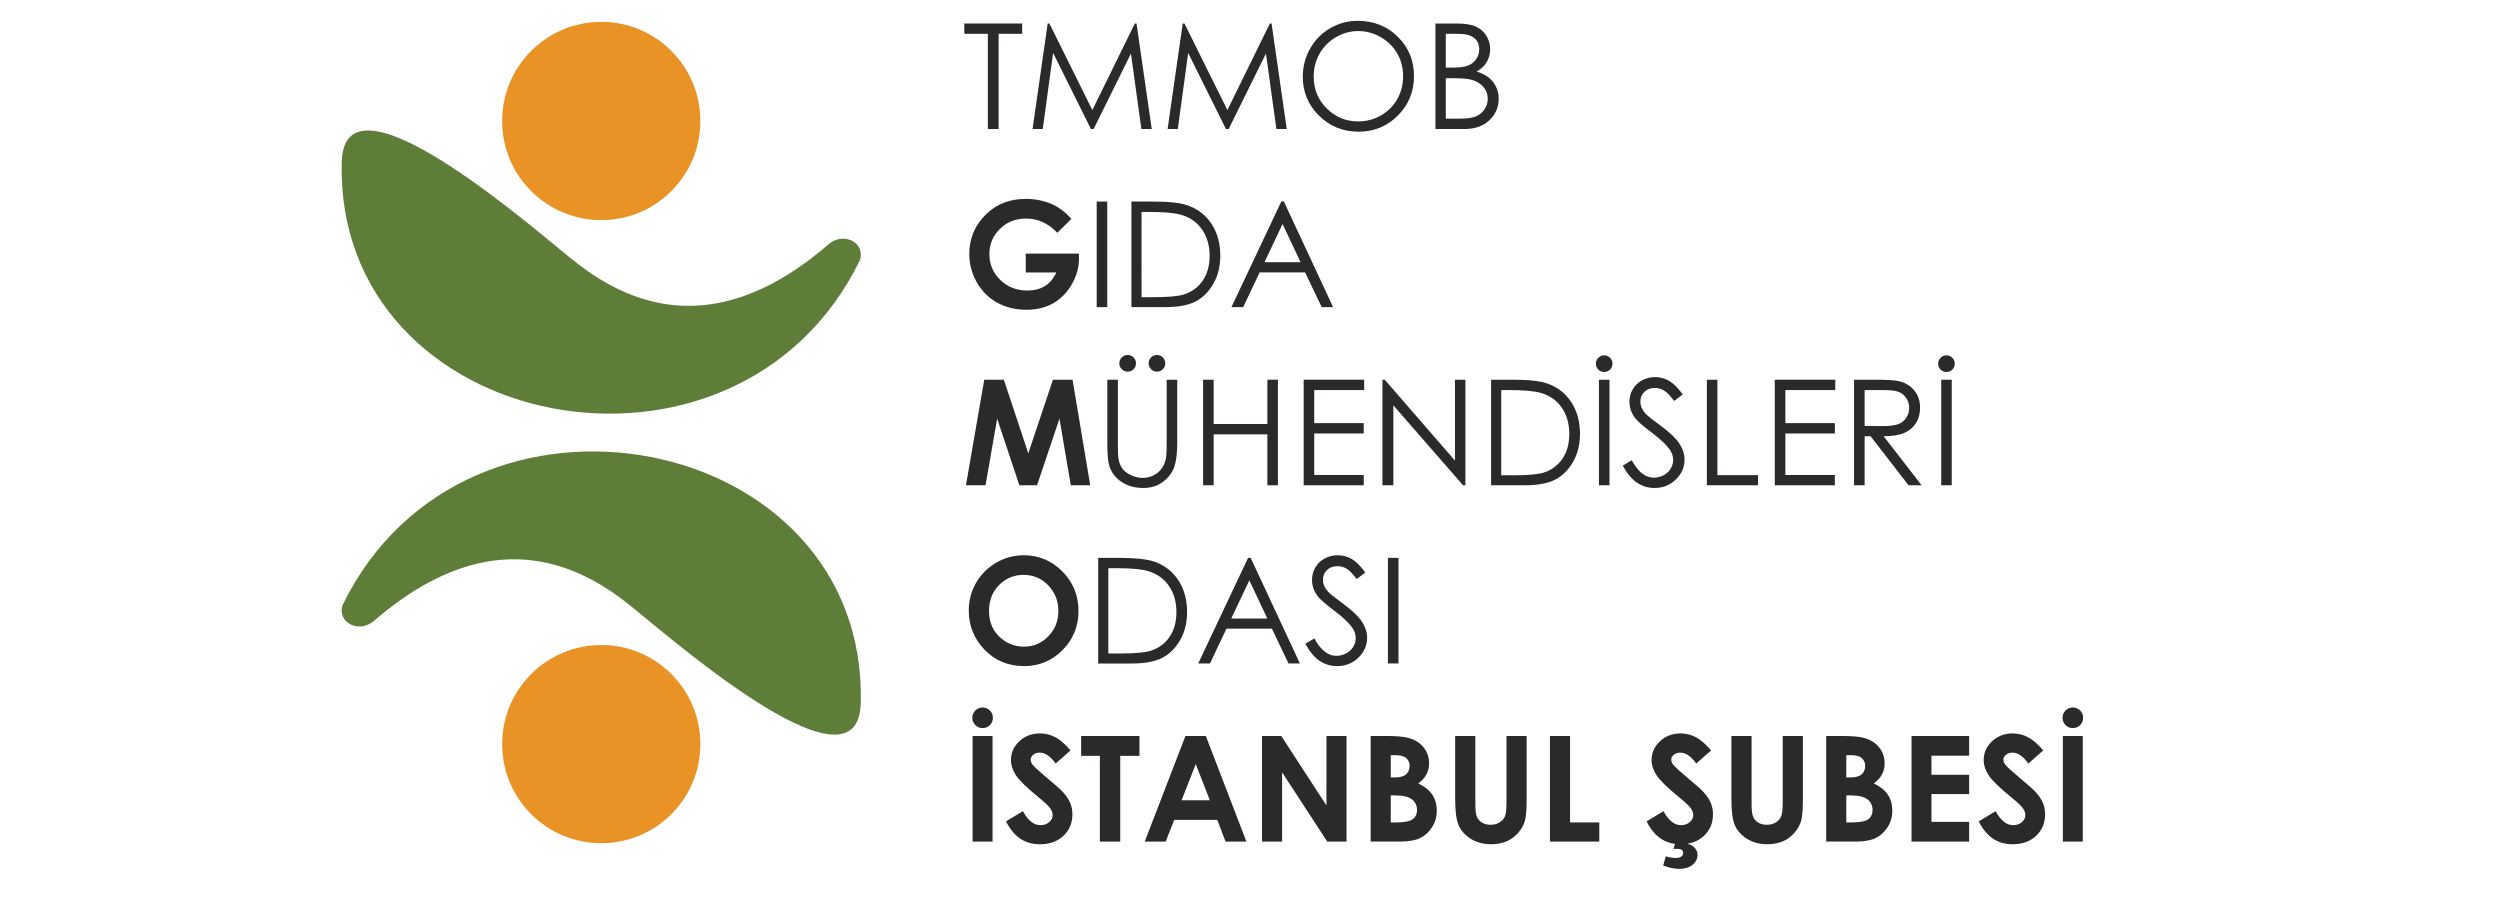 <?xml version="1.0" encoding="utf-8"?>
<!-- Generator: Adobe Illustrator 15.1.0, SVG Export Plug-In . SVG Version: 6.00 Build 0)  -->
<!DOCTYPE svg PUBLIC "-//W3C//DTD SVG 1.1//EN" "http://www.w3.org/Graphics/SVG/1.1/DTD/svg11.dtd">
<svg version="1.1" id="katman_1" xmlns="http://www.w3.org/2000/svg" xmlns:xlink="http://www.w3.org/1999/xlink" x="0px" y="0px"
	 width="120px" height="44px" viewBox="0 0 120 44" enable-background="new 0 0 120 44" xml:space="preserve">
<path fill-rule="evenodd" clip-rule="evenodd" fill="#5D7D39" d="M41.277,12.487c0.271-0.829-0.755-1.373-1.48-0.783
	c-5.191,4.502-9.309,3.133-12.16,0.884c-1.382-1.045-11.09-9.743-11.232-4.834C16.04,20.84,35.351,24.65,41.277,12.487"/>
<path fill-rule="evenodd" clip-rule="evenodd" fill="#E99326" d="M28.86,1.049c2.628,0,4.758,2.132,4.758,4.76
	s-2.129,4.756-4.758,4.756c-2.627,0-4.759-2.127-4.759-4.756S26.233,1.049,28.86,1.049"/>
<path fill-rule="evenodd" clip-rule="evenodd" fill="#5D7D39" d="M16.445,29.041c-0.273,0.826,0.753,1.373,1.479,0.783
	c5.192-4.504,9.309-3.135,12.161-0.887c1.382,1.047,11.09,9.744,11.23,4.834C41.681,20.684,22.371,16.874,16.445,29.041"/>
<path fill-rule="evenodd" clip-rule="evenodd" fill="#E99326" d="M28.86,40.473c-2.627,0-4.757-2.127-4.757-4.756
	s2.129-4.756,4.757-4.756c2.628,0,4.758,2.127,4.758,4.756S31.489,40.473,28.86,40.473"/>
<g>
	<path fill="#2B2929" d="M46.288,1.623V1.128h2.776v0.495h-1.13v4.57h-0.516v-4.57H46.288z"/>
	<path fill="#2B2929" d="M49.563,6.193l0.726-5.065h0.083l2.06,4.156l2.04-4.156h0.081l0.73,5.065h-0.497l-0.501-3.622l-1.791,3.622
		h-0.13L50.55,2.542l-0.497,3.651H49.563z"/>
	<path fill="#2B2929" d="M56.045,6.193l0.726-5.065h0.083l2.06,4.156l2.04-4.156h0.081l0.729,5.065h-0.497l-0.501-3.622
		l-1.791,3.622h-0.13l-1.813-3.651l-0.497,3.651H56.045z"/>
	<path fill="#2B2929" d="M65.17,1c0.768,0,1.409,0.256,1.927,0.767c0.517,0.511,0.775,1.142,0.775,1.892
		c0,0.74-0.258,1.369-0.774,1.887c-0.516,0.517-1.144,0.775-1.886,0.775c-0.752,0-1.386-0.258-1.903-0.773
		c-0.517-0.513-0.775-1.134-0.775-1.866c0-0.487,0.118-0.938,0.354-1.354c0.235-0.415,0.557-0.74,0.963-0.975
		C64.257,1.118,64.696,1,65.17,1z M65.192,1.491c-0.375,0-0.73,0.099-1.066,0.292c-0.336,0.198-0.598,0.46-0.786,0.792
		c-0.188,0.33-0.282,0.699-0.282,1.105c0,0.602,0.208,1.111,0.625,1.525c0.418,0.417,0.921,0.623,1.51,0.623
		c0.394,0,0.757-0.095,1.092-0.287c0.334-0.192,0.595-0.451,0.782-0.781c0.188-0.332,0.282-0.699,0.282-1.105
		c0-0.4-0.094-0.765-0.282-1.088c-0.188-0.326-0.451-0.585-0.791-0.784C65.936,1.59,65.574,1.491,65.192,1.491z"/>
	<path fill="#2B2929" d="M68.901,1.128H69.9c0.402,0,0.711,0.045,0.927,0.142c0.217,0.095,0.387,0.241,0.512,0.439
		c0.125,0.198,0.188,0.417,0.188,0.658c0,0.225-0.056,0.431-0.165,0.614c-0.109,0.186-0.271,0.336-0.483,0.45
		c0.263,0.088,0.466,0.196,0.608,0.315c0.141,0.12,0.252,0.266,0.33,0.437c0.08,0.171,0.119,0.356,0.119,0.557
		c0,0.406-0.148,0.75-0.446,1.031c-0.297,0.282-0.696,0.422-1.197,0.422h-1.392V1.128z M69.398,1.623v1.623h0.29
		c0.352,0,0.61-0.033,0.775-0.097c0.166-0.066,0.297-0.169,0.395-0.311c0.097-0.142,0.145-0.299,0.145-0.47
		c0-0.233-0.081-0.414-0.243-0.546c-0.162-0.132-0.42-0.198-0.774-0.198H69.398z M69.398,3.754v1.942h0.628
		c0.37,0,0.641-0.035,0.814-0.107c0.172-0.074,0.31-0.186,0.415-0.34c0.104-0.155,0.157-0.32,0.157-0.499
		c0-0.225-0.073-0.423-0.221-0.587c-0.147-0.169-0.35-0.285-0.607-0.347c-0.172-0.041-0.472-0.062-0.901-0.062H69.398z"/>
</g>
<g>
	<path fill="#2B2929" d="M51.43,10.504l-0.679,0.67c-0.43-0.456-0.931-0.683-1.503-0.683c-0.499,0-0.917,0.165-1.253,0.497
		c-0.336,0.332-0.505,0.732-0.505,1.206c0,0.488,0.175,0.903,0.525,1.243c0.35,0.34,0.78,0.509,1.292,0.509
		c0.333,0,0.614-0.07,0.843-0.21s0.414-0.359,0.554-0.658h-1.468v-0.905h2.549l0.007,0.215c0,0.441-0.116,0.861-0.345,1.257
		c-0.229,0.4-0.527,0.701-0.892,0.911c-0.365,0.208-0.794,0.313-1.285,0.313c-0.525,0-0.995-0.116-1.407-0.342
		c-0.413-0.229-0.738-0.555-0.979-0.977c-0.24-0.423-0.359-0.878-0.359-1.369c0-0.668,0.222-1.253,0.665-1.748
		c0.526-0.589,1.21-0.886,2.052-0.886c0.441,0,0.854,0.082,1.237,0.247C50.803,9.931,51.12,10.167,51.43,10.504z"/>
</g>
<g>
	<path fill="#2B2929" d="M52.641,9.675h0.506v5.067h-0.506V9.675z"/>
	<path fill="#2B2929" d="M54.308,14.742V9.675h1.05c0.758,0,1.308,0.062,1.65,0.184c0.491,0.171,0.875,0.472,1.151,0.897
		c0.277,0.424,0.415,0.93,0.415,1.517c0,0.507-0.109,0.955-0.329,1.34c-0.22,0.386-0.504,0.672-0.854,0.854
		c-0.351,0.186-0.841,0.276-1.472,0.276H54.308z M54.793,14.264h0.585c0.701,0,1.187-0.045,1.458-0.132
		c0.38-0.124,0.68-0.346,0.899-0.668c0.217-0.321,0.327-0.717,0.327-1.183c0-0.486-0.119-0.907-0.354-1.253
		c-0.237-0.346-0.566-0.582-0.989-0.711c-0.316-0.097-0.839-0.144-1.566-0.144h-0.359V14.264z"/>
	<path fill="#2B2929" d="M61.627,9.675l2.362,5.067h-0.547l-0.797-1.666h-2.183l-0.789,1.666h-0.565l2.394-5.067H61.627z
		 M61.563,10.751l-0.868,1.835h1.732L61.563,10.751z"/>
</g>
<g>
	<path fill="#2B2929" d="M47.244,18.226h0.94l1.174,3.534l1.185-3.534h0.939l0.849,5.067h-0.933l-0.543-3.199l-1.076,3.199h-0.849
		l-1.067-3.199l-0.557,3.199h-0.94L47.244,18.226z"/>
</g>
<g>
	<path fill="#2B2929" d="M53.153,18.226h0.506v3.06c0,0.363,0.007,0.589,0.021,0.678c0.025,0.2,0.083,0.366,0.175,0.501
		c0.092,0.137,0.233,0.248,0.424,0.338c0.19,0.092,0.382,0.137,0.575,0.137c0.168,0,0.329-0.037,0.482-0.107
		c0.153-0.07,0.282-0.17,0.385-0.297c0.104-0.126,0.179-0.279,0.228-0.458c0.034-0.128,0.051-0.392,0.051-0.792v-3.06h0.506v3.06
		c0,0.454-0.044,0.818-0.132,1.097c-0.089,0.279-0.266,0.521-0.531,0.729c-0.265,0.207-0.586,0.311-0.962,0.311
		c-0.408,0-0.759-0.1-1.05-0.293c-0.292-0.195-0.487-0.453-0.586-0.775c-0.062-0.197-0.093-0.553-0.093-1.068V18.226z
		 M54.127,17.039c0.11,0,0.205,0.04,0.283,0.118c0.078,0.079,0.117,0.171,0.117,0.283c0,0.111-0.039,0.204-0.117,0.282
		c-0.078,0.078-0.172,0.118-0.283,0.118c-0.11,0-0.204-0.04-0.282-0.118c-0.077-0.079-0.117-0.171-0.117-0.282
		c0-0.111,0.04-0.204,0.117-0.283C53.923,17.078,54.018,17.039,54.127,17.039z M55.534,17.039c0.11,0,0.204,0.04,0.282,0.118
		c0.078,0.079,0.117,0.171,0.117,0.283c0,0.111-0.039,0.204-0.117,0.282c-0.078,0.078-0.172,0.118-0.282,0.118
		s-0.205-0.04-0.283-0.118c-0.078-0.079-0.117-0.171-0.117-0.282c0-0.111,0.039-0.204,0.117-0.283
		C55.329,17.078,55.423,17.039,55.534,17.039z"/>
	<path fill="#2B2929" d="M57.748,18.226h0.507v2.127h2.579v-2.127h0.506v5.067h-0.506v-2.444h-2.579v2.444h-0.507V18.226z"/>
	<path fill="#2B2929" d="M62.576,18.226h2.903v0.497h-2.396v1.587h2.376v0.497h-2.376v1.992h2.376v0.494h-2.883V18.226z"/>
	<path fill="#2B2929" d="M66.357,23.293v-5.067h0.11l3.372,3.884v-3.884h0.5v5.067h-0.113l-3.345-3.836v3.836H66.357z"/>
	<path fill="#2B2929" d="M71.572,23.293v-5.067h1.051c0.757,0,1.308,0.062,1.65,0.184c0.49,0.171,0.875,0.472,1.151,0.897
		c0.276,0.424,0.415,0.93,0.415,1.517c0,0.507-0.109,0.955-0.329,1.34c-0.22,0.385-0.504,0.672-0.854,0.854
		c-0.351,0.186-0.841,0.275-1.472,0.275H71.572z M72.058,22.814h0.586c0.701,0,1.187-0.045,1.457-0.131
		c0.381-0.123,0.681-0.347,0.899-0.668c0.217-0.322,0.326-0.718,0.326-1.184c0-0.486-0.118-0.907-0.354-1.253
		c-0.237-0.346-0.565-0.582-0.988-0.711c-0.316-0.097-0.839-0.144-1.566-0.144h-0.359V22.814z"/>
	<path fill="#2B2929" d="M77,17.055c0.11,0,0.204,0.042,0.283,0.12c0.078,0.076,0.116,0.171,0.116,0.28
		c0,0.111-0.038,0.206-0.116,0.285c-0.079,0.076-0.173,0.115-0.283,0.115s-0.204-0.039-0.282-0.115
		c-0.078-0.079-0.117-0.173-0.117-0.285c0-0.109,0.039-0.204,0.117-0.28C76.796,17.097,76.89,17.055,77,17.055z M76.749,18.226
		h0.506v5.067h-0.506V18.226z"/>
	<path fill="#2B2929" d="M77.892,22.35l0.432-0.258c0.303,0.559,0.653,0.836,1.05,0.836c0.17,0,0.33-0.039,0.479-0.117
		c0.149-0.08,0.263-0.186,0.341-0.32c0.079-0.133,0.118-0.273,0.118-0.422c0-0.17-0.058-0.337-0.173-0.5
		c-0.158-0.225-0.448-0.497-0.867-0.814c-0.423-0.318-0.686-0.549-0.789-0.691c-0.179-0.239-0.269-0.497-0.269-0.775
		c0-0.221,0.053-0.423,0.158-0.604c0.105-0.182,0.254-0.322,0.445-0.429c0.192-0.103,0.4-0.156,0.626-0.156
		c0.238,0,0.462,0.062,0.67,0.177c0.207,0.12,0.428,0.338,0.66,0.655l-0.414,0.313c-0.19-0.253-0.354-0.42-0.487-0.501
		c-0.135-0.081-0.281-0.122-0.439-0.122c-0.205,0-0.372,0.062-0.501,0.188c-0.13,0.124-0.194,0.276-0.194,0.458
		c0,0.109,0.022,0.217,0.069,0.32c0.045,0.103,0.129,0.216,0.251,0.338c0.066,0.066,0.284,0.233,0.653,0.507
		c0.439,0.322,0.74,0.61,0.903,0.864s0.244,0.505,0.244,0.761c0,0.367-0.139,0.689-0.418,0.957
		c-0.279,0.271-0.619,0.408-1.018,0.408c-0.309,0-0.587-0.084-0.837-0.248C78.334,23.01,78.104,22.736,77.892,22.35z"/>
	<path fill="#2B2929" d="M81.929,18.226h0.506v4.579h1.949v0.488h-2.455V18.226z"/>
	<path fill="#2B2929" d="M85.189,18.226h2.904v0.497h-2.396v1.587h2.376v0.497h-2.376v1.992h2.376v0.494h-2.884V18.226z"/>
	<path fill="#2B2929" d="M88.995,18.226h1.01c0.563,0,0.943,0.025,1.143,0.07c0.302,0.07,0.546,0.216,0.734,0.443
		c0.188,0.225,0.282,0.505,0.282,0.835c0,0.276-0.064,0.519-0.194,0.729c-0.13,0.208-0.315,0.367-0.557,0.474
		c-0.241,0.107-0.574,0.161-0.999,0.163l1.822,2.352h-0.627l-1.821-2.352h-0.286v2.352h-0.507V18.226z M89.502,18.723v1.721
		l0.873,0.008c0.338,0,0.587-0.033,0.75-0.097c0.162-0.064,0.289-0.167,0.379-0.307c0.091-0.143,0.137-0.301,0.137-0.474
		c0-0.169-0.047-0.326-0.139-0.464c-0.092-0.138-0.212-0.237-0.361-0.299c-0.149-0.058-0.398-0.088-0.745-0.088H89.502z"/>
	<path fill="#2B2929" d="M93.429,17.055c0.11,0,0.204,0.042,0.282,0.12c0.079,0.076,0.117,0.171,0.117,0.28
		c0,0.111-0.038,0.206-0.117,0.285c-0.078,0.076-0.172,0.115-0.282,0.115s-0.204-0.039-0.282-0.115
		c-0.078-0.079-0.117-0.173-0.117-0.285c0-0.109,0.039-0.204,0.117-0.28C93.225,17.097,93.318,17.055,93.429,17.055z M93.178,18.226
		h0.506v5.067h-0.506V18.226z"/>
</g>
<g>
	<path fill="#2B2929" d="M49.145,26.652c0.716,0,1.333,0.26,1.849,0.777c0.515,0.52,0.773,1.152,0.773,1.898
		c0,0.738-0.254,1.363-0.763,1.875c-0.509,0.514-1.126,0.77-1.852,0.77c-0.761,0-1.393-0.264-1.896-0.789
		c-0.504-0.525-0.755-1.15-0.755-1.875c0-0.484,0.118-0.93,0.352-1.336c0.235-0.406,0.557-0.727,0.967-0.965
		S48.672,26.652,49.145,26.652z M49.135,27.594c-0.469,0-0.864,0.166-1.183,0.49c-0.319,0.326-0.479,0.74-0.479,1.244
		c0,0.561,0.201,1.002,0.603,1.33c0.312,0.252,0.671,0.381,1.076,0.381c0.457,0,0.846-0.166,1.167-0.498
		c0.323-0.328,0.483-0.736,0.483-1.221c0-0.48-0.163-0.889-0.486-1.223C49.993,27.762,49.599,27.594,49.135,27.594z"/>
</g>
<g>
	<path fill="#2B2929" d="M52.713,31.846v-5.068h1.05c0.758,0,1.308,0.063,1.65,0.184c0.491,0.174,0.875,0.471,1.151,0.895
		c0.277,0.426,0.416,0.932,0.416,1.52c0,0.508-0.109,0.955-0.329,1.34c-0.219,0.385-0.504,0.67-0.854,0.854
		c-0.35,0.184-0.841,0.277-1.472,0.277H52.713z M53.199,31.367h0.585c0.701,0,1.187-0.045,1.458-0.133
		c0.38-0.123,0.681-0.346,0.899-0.668c0.218-0.324,0.327-0.717,0.327-1.184c0-0.488-0.118-0.904-0.354-1.25
		c-0.237-0.348-0.566-0.584-0.988-0.715c-0.316-0.096-0.839-0.145-1.567-0.145h-0.359V31.367z"/>
	<path fill="#2B2929" d="M60.032,26.777l2.363,5.068h-0.547l-0.797-1.668h-2.183l-0.789,1.668h-0.565l2.394-5.068H60.032z
		 M59.968,27.855L59.1,29.688h1.731L59.968,27.855z"/>
	<path fill="#2B2929" d="M62.656,30.9l0.431-0.258c0.304,0.559,0.653,0.838,1.051,0.838c0.17,0,0.33-0.039,0.478-0.121
		c0.15-0.078,0.264-0.186,0.342-0.316c0.078-0.135,0.117-0.273,0.117-0.426c0-0.168-0.058-0.336-0.172-0.498
		c-0.159-0.225-0.448-0.496-0.868-0.813c-0.423-0.318-0.686-0.551-0.788-0.691c-0.18-0.24-0.27-0.498-0.27-0.775
		c0-0.221,0.053-0.422,0.159-0.604c0.104-0.18,0.253-0.324,0.445-0.428c0.191-0.105,0.399-0.156,0.625-0.156
		c0.238,0,0.462,0.057,0.671,0.176c0.207,0.119,0.428,0.338,0.659,0.652l-0.413,0.313c-0.19-0.25-0.354-0.418-0.487-0.498
		c-0.136-0.08-0.282-0.119-0.439-0.119c-0.205,0-0.372,0.061-0.501,0.186c-0.13,0.123-0.195,0.275-0.195,0.457
		c0,0.109,0.023,0.217,0.069,0.32c0.046,0.105,0.129,0.217,0.252,0.338c0.065,0.064,0.284,0.232,0.653,0.506
		c0.439,0.324,0.74,0.613,0.903,0.865c0.162,0.254,0.244,0.506,0.244,0.76c0,0.367-0.14,0.688-0.419,0.959
		c-0.279,0.27-0.618,0.406-1.018,0.406c-0.308,0-0.586-0.082-0.837-0.248C63.099,31.563,62.867,31.285,62.656,30.9z"/>
	<path fill="#2B2929" d="M66.62,26.777h0.507v5.068H66.62V26.777z"/>
</g>
<g>
	<path fill="#2B2929" d="M47.163,33.959c0.138,0,0.255,0.049,0.352,0.145c0.096,0.098,0.145,0.213,0.145,0.348
		c0,0.137-0.049,0.256-0.145,0.352c-0.097,0.098-0.213,0.145-0.352,0.145c-0.136,0-0.251-0.047-0.348-0.145
		c-0.096-0.096-0.145-0.215-0.145-0.352c0-0.135,0.048-0.25,0.145-0.348C46.911,34.008,47.027,33.959,47.163,33.959z M46.685,35.328
		h0.957v5.068h-0.957V35.328z"/>
	<path fill="#2B2929" d="M51.386,36.02l-0.714,0.629c-0.25-0.35-0.506-0.523-0.766-0.523c-0.127,0-0.23,0.035-0.311,0.104
		c-0.082,0.066-0.122,0.143-0.122,0.229c0,0.084,0.029,0.164,0.086,0.24c0.079,0.102,0.314,0.318,0.708,0.65
		c0.368,0.309,0.591,0.502,0.67,0.582c0.195,0.199,0.334,0.387,0.416,0.568c0.081,0.178,0.123,0.377,0.123,0.59
		c0,0.416-0.145,0.758-0.431,1.029c-0.288,0.271-0.663,0.406-1.125,0.406c-0.361,0-0.675-0.088-0.943-0.266
		c-0.267-0.178-0.497-0.453-0.688-0.832l0.81-0.49c0.244,0.449,0.524,0.672,0.842,0.672c0.166,0,0.305-0.049,0.417-0.145
		c0.112-0.098,0.169-0.209,0.169-0.334c0-0.113-0.042-0.23-0.128-0.346s-0.272-0.289-0.563-0.525
		c-0.551-0.451-0.908-0.797-1.069-1.043c-0.161-0.242-0.241-0.488-0.241-0.732c0-0.35,0.133-0.65,0.401-0.902
		c0.268-0.252,0.599-0.377,0.992-0.377c0.252,0,0.494,0.057,0.723,0.176C50.872,35.496,51.119,35.709,51.386,36.02z"/>
	<path fill="#2B2929" d="M51.895,35.328h2.799v0.953h-0.922v4.115h-0.978v-4.115h-0.899V35.328z"/>
	<path fill="#2B2929" d="M56.901,35.328h0.979l1.948,5.068h-1.002l-0.396-1.043h-2.067l-0.412,1.043h-1.003L56.901,35.328z
		 M57.396,36.674l-0.679,1.738h1.355L57.396,36.674z"/>
	<path fill="#2B2929" d="M60.577,35.328h0.925l2.168,3.336v-3.336h0.964v5.068h-0.927l-2.166-3.324v3.324h-0.964V35.328z"/>
	<path fill="#2B2929" d="M65.791,40.396v-5.068h0.797c0.462,0,0.8,0.031,1.014,0.092c0.304,0.08,0.545,0.229,0.724,0.447
		c0.18,0.219,0.27,0.477,0.27,0.771c0,0.193-0.04,0.369-0.122,0.525s-0.214,0.305-0.397,0.443c0.307,0.145,0.531,0.324,0.674,0.541
		c0.144,0.217,0.215,0.475,0.215,0.77c0,0.285-0.074,0.545-0.221,0.779c-0.147,0.232-0.337,0.408-0.569,0.525
		c-0.232,0.115-0.554,0.174-0.963,0.174H65.791z M66.756,36.25v1.066h0.21c0.236,0,0.41-0.047,0.524-0.146
		c0.113-0.1,0.172-0.232,0.172-0.404c0-0.158-0.055-0.285-0.163-0.377c-0.108-0.094-0.273-0.139-0.495-0.139H66.756z M66.756,38.178
		v1.299h0.241c0.4,0,0.671-0.051,0.81-0.152c0.14-0.102,0.21-0.248,0.21-0.439c0-0.219-0.083-0.391-0.246-0.518
		c-0.163-0.125-0.435-0.189-0.815-0.189H66.756z"/>
	<path fill="#2B2929" d="M69.849,35.328h0.968v3.279c0,0.281,0.025,0.48,0.074,0.598c0.05,0.117,0.131,0.209,0.245,0.279
		c0.113,0.07,0.25,0.105,0.411,0.105c0.17,0,0.316-0.039,0.438-0.117c0.123-0.078,0.209-0.178,0.255-0.297
		c0.048-0.119,0.071-0.352,0.071-0.691v-3.156h0.968v3.023c0,0.508-0.029,0.861-0.087,1.059c-0.057,0.199-0.167,0.389-0.328,0.574
		c-0.162,0.184-0.349,0.318-0.56,0.406c-0.212,0.088-0.457,0.133-0.737,0.133c-0.367,0-0.687-0.084-0.959-0.254
		c-0.271-0.168-0.467-0.379-0.584-0.633c-0.117-0.252-0.176-0.682-0.176-1.285V35.328z"/>
	<path fill="#2B2929" d="M74.397,35.328h0.965v4.148h1.405v0.92h-2.37V35.328z"/>
	<path fill="#2B2929" d="M82.134,36.02l-0.715,0.629c-0.25-0.35-0.506-0.523-0.766-0.523c-0.127,0-0.229,0.035-0.311,0.104
		c-0.081,0.066-0.121,0.143-0.121,0.229c0,0.084,0.028,0.164,0.087,0.24c0.078,0.102,0.313,0.318,0.707,0.65
		c0.367,0.309,0.592,0.502,0.67,0.582c0.194,0.199,0.334,0.387,0.415,0.568c0.081,0.178,0.123,0.377,0.123,0.59
		c0,0.416-0.145,0.758-0.432,1.029s-0.662,0.406-1.124,0.406c-0.36,0-0.675-0.088-0.943-0.266c-0.267-0.178-0.497-0.453-0.688-0.832
		l0.811-0.49c0.244,0.449,0.524,0.672,0.842,0.672c0.166,0,0.306-0.049,0.418-0.145c0.112-0.098,0.169-0.209,0.169-0.334
		c0-0.113-0.043-0.23-0.128-0.346c-0.086-0.115-0.272-0.289-0.563-0.525c-0.551-0.451-0.907-0.797-1.068-1.043
		c-0.161-0.242-0.241-0.488-0.241-0.732c0-0.35,0.133-0.65,0.401-0.902c0.268-0.252,0.599-0.377,0.991-0.377
		c0.253,0,0.494,0.057,0.723,0.176C81.619,35.496,81.866,35.709,82.134,36.02z M80.446,40.34h0.581l-0.041,0.16
		c0.153,0.033,0.275,0.1,0.364,0.201c0.087,0.1,0.132,0.209,0.132,0.328c0,0.186-0.077,0.344-0.234,0.477
		c-0.155,0.133-0.373,0.199-0.65,0.199c-0.226,0-0.48-0.053-0.765-0.158l0.124-0.445c0.165,0.053,0.327,0.08,0.485,0.08
		c0.117,0,0.204-0.023,0.262-0.068c0.058-0.043,0.087-0.104,0.087-0.178c0-0.059-0.022-0.105-0.066-0.139
		c-0.043-0.035-0.112-0.053-0.206-0.053l-0.192,0.006L80.446,40.34z"/>
	<path fill="#2B2929" d="M83.108,35.328h0.968v3.279c0,0.281,0.025,0.48,0.074,0.598c0.05,0.117,0.132,0.209,0.245,0.279
		s0.25,0.105,0.411,0.105c0.17,0,0.316-0.039,0.438-0.117c0.123-0.078,0.209-0.178,0.255-0.297c0.048-0.119,0.071-0.352,0.071-0.691
		v-3.156h0.968v3.023c0,0.508-0.028,0.861-0.087,1.059c-0.057,0.199-0.167,0.389-0.328,0.574c-0.162,0.184-0.349,0.318-0.56,0.406
		c-0.212,0.088-0.457,0.133-0.737,0.133c-0.367,0-0.687-0.084-0.959-0.254c-0.271-0.168-0.467-0.379-0.584-0.633
		c-0.116-0.252-0.176-0.682-0.176-1.285V35.328z"/>
	<path fill="#2B2929" d="M87.657,40.396v-5.068h0.797c0.462,0,0.8,0.031,1.015,0.092c0.303,0.08,0.544,0.229,0.724,0.447
		c0.179,0.219,0.269,0.477,0.269,0.771c0,0.193-0.04,0.369-0.121,0.525c-0.083,0.156-0.215,0.305-0.398,0.443
		c0.308,0.145,0.532,0.324,0.675,0.541s0.214,0.475,0.214,0.77c0,0.285-0.074,0.545-0.221,0.779
		c-0.147,0.232-0.337,0.408-0.568,0.525c-0.233,0.115-0.554,0.174-0.963,0.174H87.657z M88.622,36.25v1.066h0.211
		c0.235,0,0.41-0.047,0.524-0.146c0.113-0.1,0.171-0.232,0.171-0.404c0-0.158-0.055-0.285-0.163-0.377
		c-0.108-0.094-0.272-0.139-0.494-0.139H88.622z M88.622,38.178v1.299h0.241c0.401,0,0.671-0.051,0.811-0.152
		c0.139-0.102,0.209-0.248,0.209-0.439c0-0.219-0.082-0.391-0.245-0.518c-0.164-0.125-0.435-0.189-0.815-0.189H88.622z"/>
	<path fill="#2B2929" d="M91.753,35.328h2.766v0.945H92.71v0.916h1.809v0.926H92.71v1.334h1.809v0.947h-2.766V35.328z"/>
	<path fill="#2B2929" d="M98.076,36.02l-0.714,0.629c-0.251-0.35-0.506-0.523-0.766-0.523c-0.127,0-0.23,0.035-0.311,0.104
		c-0.081,0.066-0.122,0.143-0.122,0.229c0,0.084,0.029,0.164,0.087,0.24c0.078,0.102,0.314,0.318,0.707,0.65
		c0.368,0.309,0.592,0.502,0.67,0.582c0.195,0.199,0.334,0.387,0.416,0.568c0.081,0.178,0.122,0.377,0.122,0.59
		c0,0.416-0.145,0.758-0.431,1.029c-0.287,0.271-0.663,0.406-1.125,0.406c-0.36,0-0.675-0.088-0.942-0.266s-0.497-0.453-0.688-0.832
		l0.81-0.49c0.244,0.449,0.525,0.672,0.843,0.672c0.166,0,0.305-0.049,0.417-0.145c0.112-0.098,0.169-0.209,0.169-0.334
		c0-0.113-0.042-0.23-0.128-0.346c-0.085-0.115-0.271-0.289-0.563-0.525c-0.552-0.451-0.908-0.797-1.069-1.043
		c-0.16-0.242-0.241-0.488-0.241-0.732c0-0.35,0.134-0.65,0.401-0.902c0.269-0.252,0.599-0.377,0.991-0.377
		c0.253,0,0.494,0.057,0.723,0.176C97.563,35.496,97.81,35.709,98.076,36.02z"/>
	<path fill="#2B2929" d="M99.495,33.959c0.138,0,0.255,0.049,0.352,0.145c0.096,0.098,0.144,0.213,0.144,0.348
		c0,0.137-0.048,0.256-0.144,0.352c-0.097,0.098-0.214,0.145-0.352,0.145c-0.137,0-0.252-0.047-0.349-0.145
		c-0.096-0.096-0.145-0.215-0.145-0.352c0-0.135,0.049-0.25,0.145-0.348C99.243,34.008,99.358,33.959,99.495,33.959z M99.017,35.328
		h0.957v5.068h-0.957V35.328z"/>
</g>
</svg>
